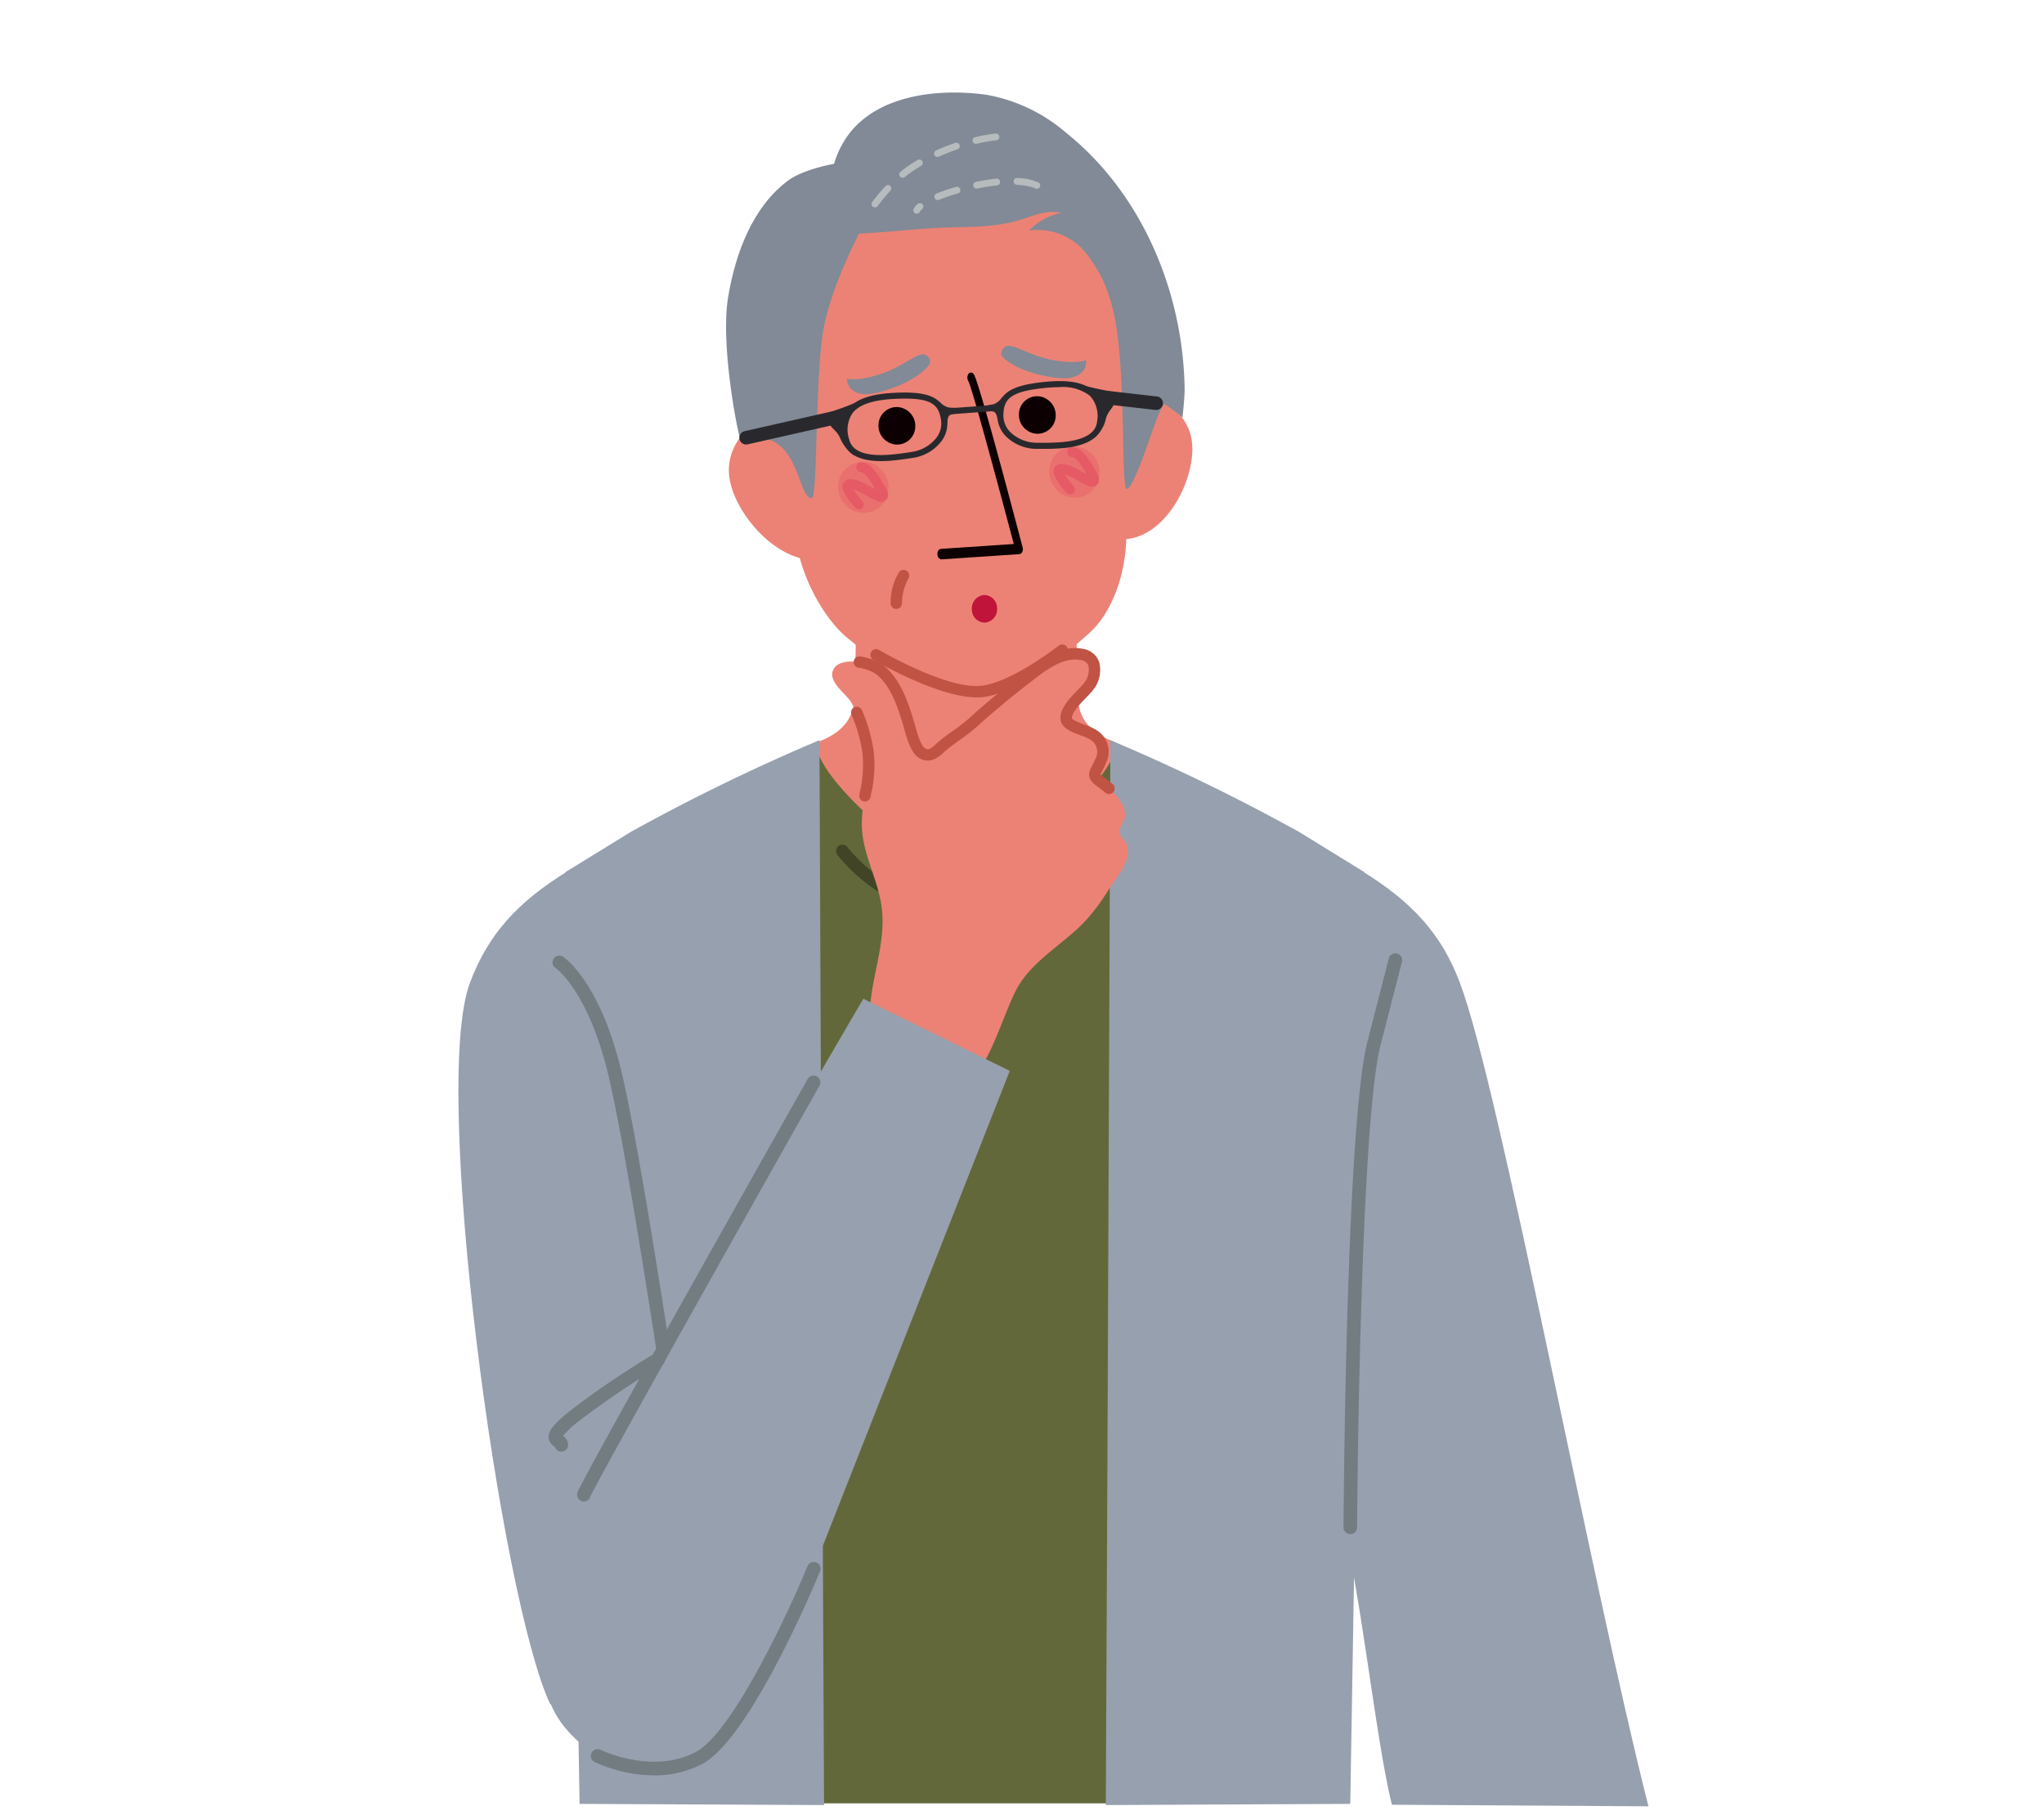 <svg xmlns="http://www.w3.org/2000/svg" xmlns:xlink="http://www.w3.org/1999/xlink" width="250" height="222" viewBox="0 0 250 222"><defs><clipPath id="a"><rect width="250" height="222" transform="translate(1162 -6076)" fill="#fff"/></clipPath></defs><g transform="translate(-1162 6076)" clip-path="url(#a)"><g transform="translate(1290.844 -5959.872)"><g transform="translate(-72.776 -104.81)"><path d="M40.983,95.749l4.644-4.128,37.928.258L93.1,118.2,83.814,219.855H26.534Z" transform="translate(-3.069 -10.598)" fill="#62683a"/><path d="M86,87.633c-4.125-1.563-4.534-3.982-4.567-6.42l-.142-10.387L68.4,72.011H67.3L54.4,70.825,54.26,81.212c-.034,2.438-.442,4.858-4.568,6.42-.7,2.119,3.625,6.577,5.267,8.149,4.557,4.362,8.273,6.066,12.878,6.427v0h.019v0c4.606-.362,8.322-2.065,12.879-6.427C82.376,94.209,86.7,89.751,86,87.633Z" transform="translate(-5.739 -8.192)" fill="#ec8275"/><path d="M87.12,16.23a28.911,28.911,0,0,1,.306,5.283c-.074,8.472-.009,16.949-.146,25.424C87.21,51.228,87.02,52.717,86.8,57c-.187,3.763-1.579,8.364-4.522,11.012a52.964,52.964,0,0,1-6.835,5.251c-7,4.457-12.588,1.453-14.719.507a39.947,39.947,0,0,1-7.915-5.1C49.7,66.159,47.015,60.848,46.571,57.1c-.5-4.27.189-4.971-.169-9.253-.7-8.455-1.2-16.923-1.842-25.378a28.763,28.763,0,0,1-.045-5.322Z" transform="translate(-5.137 -1.877)" fill="#ec8275"/><path d="M44.063,43.829c-3.95,1.053-6.762,4.1-6.656,7.637.12,4.311,5.358,10.925,10.689,10.8a6.266,6.266,0,0,0,1.421-.2Z" transform="translate(-4.326 -5.07)" fill="#ec8275"/><path d="M92.292,41.56c3.842-.027,7.147,2.04,7.929,5.27.961,3.939-2.145,11.234-7.007,12.447a5.911,5.911,0,0,1-1.337.175Z" transform="translate(-10.627 -4.807)" fill="#ec8275"/><path d="M55.525,13.931C58.942,7.3,47.5,9.77,44.713,11.8c-4.474,3.246-6.594,9.1-7.458,14.436-.967,5.959,1.285,17.141,1.59,17.57.39.547,1.764-.7,3.228-.3,3.889,1.062,3.874,7.2,5.419,7.221.793.011.359-15.642,1.524-21.111C50.172,24.177,53,18.833,55.525,13.931Z" transform="translate(-4.281 -1.112)" fill="#818a96"/><g transform="translate(46.441 45.153)"><path d="M58.666,54.479a3.038,3.038,0,0,1-3.3,2.84,3.177,3.177,0,0,1-2.84-3.406,3.047,3.047,0,0,1,3.3-2.841A3.172,3.172,0,0,1,58.666,54.479Z" transform="translate(-52.515 -51.059)" fill="#e9706e"/><path d="M55.1,56.926a.612.612,0,0,1-.394-.2c-.455-.5-1.923-2.21-1.517-2.988a.967.967,0,0,1,.6-.489c.713-.2,1.726.268,3.036,1.028.085.05.157.093.2.119s.1.05.136.075c-.021-.039-.044-.075-.071-.116-.052-.088-.114-.184-.174-.294-.333-.548-1.011-1.7-1.543-1.717a.615.615,0,0,1-.569-.633.587.587,0,0,1,.61-.57c1.145.081,1.968,1.414,2.5,2.3l.169.275c.435.7.866,1.485.393,2s-1.276.132-2-.267c-.054-.029-.139-.077-.234-.134a8.716,8.716,0,0,0-1.771-.858,13.093,13.093,0,0,0,1.087,1.459.61.61,0,0,1-.027.85A.58.58,0,0,1,55.1,56.926Z" transform="translate(-52.585 -51.068)" fill="#e55a65"/></g><g transform="translate(72.261 43.288)"><path d="M87.861,52.371a3.035,3.035,0,0,1-3.3,2.839,3.18,3.18,0,0,1-2.841-3.4,3.047,3.047,0,0,1,3.3-2.845A3.172,3.172,0,0,1,87.861,52.371Z" transform="translate(-81.713 -48.95)" fill="#e9706e"/><path d="M84.3,54.813a.57.57,0,0,1-.4-.193c-.46-.5-1.923-2.209-1.519-2.987a.95.95,0,0,1,.6-.488c.707-.2,1.723.266,3.032,1.027.085.05.157.09.207.117s.091.05.134.074c-.022-.038-.046-.073-.072-.114-.054-.088-.114-.184-.178-.294-.328-.547-1.005-1.7-1.541-1.718a.614.614,0,0,1-.565-.631.578.578,0,0,1,.607-.569c1.15.077,1.968,1.41,2.5,2.3l.172.276c.437.7.86,1.487.394,2s-1.283.134-2-.265l-.232-.134a8.9,8.9,0,0,0-1.77-.862,12.571,12.571,0,0,0,1.088,1.464.608.608,0,0,1-.029.848A.541.541,0,0,1,84.3,54.813Z" transform="translate(-81.783 -48.96)" fill="#e55a65"/></g><path d="M82.019,44.471a2.228,2.228,0,0,1-2.384,2.117,2.322,2.322,0,0,1-2.116-2.458A2.229,2.229,0,0,1,79.9,42.011,2.325,2.325,0,0,1,82.019,44.471Z" transform="translate(-8.966 -4.859)" fill="#0d0002"/><path d="M62.6,45.967a2.228,2.228,0,0,1-2.383,2.119,2.323,2.323,0,0,1-2.117-2.46,2.227,2.227,0,0,1,2.384-2.117A2.322,2.322,0,0,1,62.6,45.967Z" transform="translate(-6.72 -5.032)" fill="#0d0002"/><path d="M66.718,61.585a.606.606,0,0,1-.465-.611c-.034-.354.155-.654.411-.674l8.924-.6c-1.982-7.512-5.058-18.88-5.539-19.9a.837.837,0,0,1-.057-.815.385.385,0,0,1,.65-.122c.149.151.594.6,6.03,21.25a.859.859,0,0,1-.04.557.436.436,0,0,1-.346.272l-9.524.639C66.748,61.584,66.732,61.586,66.718,61.585Z" transform="translate(-7.663 -4.48)" fill="#0d0002"/><path d="M70.646.292C64.9-.534,57.275.176,53.58,5.256a11.466,11.466,0,0,0-1.712,9.783,3.131,3.131,0,0,0,1.178,1.879,3.585,3.585,0,0,0,2.064.325c3.536-.155,7.073-.614,10.606-.731,3.179-.106,6.081-.008,9.211-1.026,1.547-.5,3.171-1.173,4.745-.761a7.35,7.35,0,0,0-3.91,2.16,7.517,7.517,0,0,1,6.8,2.585,16.54,16.54,0,0,1,3.35,6.763c1.8,6.354,1.03,22.392,1.768,22.266,1.224-.21,3.964-10.619,4.683-10.378a22.807,22.807,0,0,1,2.145,1.625s.282-2.471.264-3.54C94.584,24.322,89.53,12.322,80.251,4.9A20.392,20.392,0,0,0,70.646.292Z" transform="translate(-5.95 0)" fill="#818a96"/><path d="M80.144,48.2c-.256,0-.507,0-.753,0a5.36,5.36,0,0,1-3.779-1.509,3.589,3.589,0,0,1-1.074-2.593c.028-2.516,1.386-3.568,5.187-4.022,2.283-.274,5.1-.392,6.657,1.106a4.4,4.4,0,0,1,1.1,3.7c-.11,1.331-1.124,2.978-5.332,3.262h0C81.454,48.187,80.784,48.2,80.144,48.2Zm1.993-7.55a19.719,19.719,0,0,0-2.325.158c-3.827.456-4.511,1.426-4.532,3.294a2.866,2.866,0,0,0,.862,2.065A4.672,4.672,0,0,0,79.4,47.452c.849.008,1.755.011,2.7-.052h0c2.955-.2,4.517-1.068,4.642-2.582a3.663,3.663,0,0,0-.875-3.106A5.411,5.411,0,0,0,82.137,40.649Z" transform="translate(-8.622 -4.615)" fill="#29292d"/><path d="M55.809,41.079c-2.2-.2-2.06-1.893-2.06-1.893s1.3.433,4.469-.692c2.489-.883,4.19-2.579,5.094-2.234.452.173.76.854.516,1.185C62.156,39.716,57.322,41.217,55.809,41.079Z" transform="translate(-6.217 -4.189)" fill="#818a96"/><path d="M83.629,38.928c2.155-.485,1.8-2.144,1.8-2.144s-1.234.6-4.521-.105c-2.583-.554-4.489-2.014-5.34-1.554-.426.23-.643.945-.358,1.242C77.159,38.4,82.148,39.261,83.629,38.928Z" transform="translate(-8.684 -4.053)" fill="#818a96"/><rect width="6.204" height="0.743" transform="translate(59.932 38.631) rotate(-4.314)" fill="#29292d"/><path d="M86.5,40.521s1.825,1.933,1.932,3.007-1.02,3.436-.752,3.436a3.968,3.968,0,0,0,1.5-2.308c.269-1.128,1.02-1.4,1.02-2.094s-.046-1.272-.483-1.342C88.056,40.951,86.5,40.521,86.5,40.521Z" transform="translate(-10.005 -4.687)" fill="#29292d"/><path d="M75.055,41.994l-.357.417a1.986,1.986,0,0,1-.845.579l-1.036.189s.017.708.234.688a1.567,1.567,0,0,1,.878.043c.4.191.454,1.062.454,1.039C74.382,44.907,75.055,41.994,75.055,41.994Z" transform="translate(-8.423 -4.857)" fill="#29292d"/><path d="M57.828,49.88c-3.317,0-4.359-1.328-4.63-2.507a4.4,4.4,0,0,1,.555-3.82c1.324-1.707,4.131-1.992,6.43-2.051,3.816-.087,5.32.749,5.71,3.236a3.586,3.586,0,0,1-.692,2.72,5.352,5.352,0,0,1-3.522,2.035c-.855.133-1.771.269-2.737.343Q58.346,49.881,57.828,49.88Zm2.942-7.643c-.181,0-.371,0-.569.007-1.969.05-4.716.287-5.861,1.764a3.656,3.656,0,0,0-.42,3.2c.342,1.48,2.014,2.119,4.965,1.888h0c.94-.072,1.84-.205,2.681-.335A4.676,4.676,0,0,0,64.6,47.021a2.864,2.864,0,0,0,.558-2.168C64.885,43.1,64.135,42.237,60.77,42.237Z" transform="translate(-6.132 -4.8)" fill="#29292d"/><path d="M54.7,42.8s-1.529,2.175-1.48,3.253,1.5,3.253,1.237,3.292-1.392-.991-1.819-2.068-1.21-1.235-1.311-1.925-.137-1.265.286-1.4C53.219,43.452,54.7,42.8,54.7,42.8Z" transform="translate(-5.929 -4.951)" fill="#29292d"/><path d="M66.395,42.659l.413.361a1.979,1.979,0,0,0,.92.452l1.053.039s.085.7-.133.714a1.57,1.57,0,0,0-.863.17c-.363.245-.3,1.116-.3,1.094C67.479,45.445,66.395,42.659,66.395,42.659Z" transform="translate(-7.68 -4.934)" fill="#29292d"/><path d="M95.668,43.606a.859.859,0,0,1-.095-.005l-5.633-.64a.829.829,0,1,1,.187-1.647l5.633.64a.829.829,0,0,1-.093,1.652Z" transform="translate(-10.318 -4.778)" fill="#29292d"/><path d="M39.686,48.154a.829.829,0,0,1-.182-1.637L50.184,44.1a.828.828,0,1,1,.366,1.616L39.87,48.132A.784.784,0,0,1,39.686,48.154Z" transform="translate(-4.495 -5.099)" fill="#29292d"/><path d="M69.979,82.817c-4.7,0-12.236-4.373-12.563-4.565a.7.7,0,1,1,.7-1.2c.079.047,7.957,4.64,12.2,4.364,3.679-.226,9.6-4.844,9.66-4.891a.7.7,0,1,1,.86,1.1c-.256.2-6.323,4.935-10.435,5.187C70.266,82.813,70.124,82.817,69.979,82.817Z" transform="translate(-6.601 -8.834)" fill="#c05343"/><path d="M157.357,221.579c-7.232-28.56-18.229-88-23.077-100.778-2.242-5.886-5.738-9.777-11.943-13.609-.065-.049-1.924-1.009-1.99-1.042-1.609-.988-3.274-1.908-4.963-2.764L102.057,140.35c4.021,10.409,9.959,25.789,15.738,40.79q.82,2.128,1.631,4.247c2.287,5.931,4.519,28.06,6.556,36Z" transform="translate(-11.805 -11.959)" fill="#97a0ae"/><path d="M119.437,219.683s.483-28.249.572-34.877c.489-34.217,1.1-78.128,1.117-79.115v-.016l-.2-.106-7.73-4.759A240.642,240.642,0,0,0,90.1,89.573l-.367,89.1-.194,41.153Z" transform="translate(-10.357 -10.361)" fill="#97a0ae"/><path d="M123.24,190.1h0a.829.829,0,0,1-.824-.833c.012-2.007.321-49.279,2.929-59.423l2.612-10.161a.829.829,0,0,1,1.606.413l-2.612,10.16c-2.558,9.947-2.875,58.53-2.878,59.019A.829.829,0,0,1,123.24,190.1Z" transform="translate(-14.159 -13.772)" fill="#727c81"/><path d="M11.216,209.063C5.153,196.111-3.421,133.577,1.426,120.8c2.243-5.886,5.738-9.777,11.943-13.609.065-.049,1.925-1.009,1.991-1.042,1.608-.988,3.274-1.908,4.962-2.764L33.65,140.35c-4.022,10.409-9.96,25.789-15.738,40.79q-.818,2.128-1.63,4.247c-2.287,5.931,12.129,20.149,10.092,28.085Z" transform="translate(0 -11.959)" fill="#97a0ae"/><path d="M16.539,219.683s-.483-28.249-.572-34.877c-.489-34.217-1.1-78.128-1.117-79.115v-.016l.2-.106,7.729-4.759a240.715,240.715,0,0,1,23.1-11.236l.367,89.1.193,41.153Z" transform="translate(-1.718 -10.361)" fill="#97a0ae"/><path d="M28.429,180.877a.829.829,0,0,1-.82-.71c-.054-.37-5.4-37.037-7.975-47.037-2.474-9.626-6.208-12.206-6.245-12.232a.828.828,0,0,1,.9-1.39c.173.111,4.287,2.853,6.95,13.209,2.594,10.087,7.955,46.842,8.009,47.212a.829.829,0,0,1-.7.939A.8.8,0,0,1,28.429,180.877Z" transform="translate(-1.506 -13.808)" fill="#727c81"/><path d="M68.577,112.986a20.863,20.863,0,0,1-16.2-7.825.774.774,0,0,1,1.247-.917,19.781,19.781,0,0,0,10.58,6.672c5.292,1.207,9.756.349,13.27-2.547a13.775,13.775,0,0,0,3.7-4.691.774.774,0,1,1,1.427.6A15.442,15.442,0,0,1,68.577,112.986Z" transform="translate(-6.041 -11.937)" fill="#414526"/><path d="M82.82,110.125a24.615,24.615,0,0,0,2.707-3.68c.862-1.387,2.868-3.638,2.242-5.39-.271-.753-.937-.976-.925-1.727.008-.637.713-1.318.677-2.038-.08-1.617-1.712-3.08-2.932-3.944-1.364-.967-.625-1.138-.055-2.621a2.4,2.4,0,0,0-.985-3.227c-.868-.588-3.222-.925-3.242-1.993-.024-1.318,1.993-2.912,2.709-3.828,1.059-1.349,1.273-3.59-.816-3.972-2.479-.452-4.771,1.36-6.615,2.78-2.343,1.809-4.608,3.683-6.811,5.663-1.112,1-2.415,1.75-3.551,2.715-.737.628-1.491,1.593-2.576.9-.811-.521-1.277-2.449-1.524-3.3-.68-2.356-1.668-5.478-3.76-6.98-1.112-.8-4.488-1.538-5.449-.056-.943,1.459,1.372,3.007,2.053,4.045a16.46,16.46,0,0,1,2.129,6.253c.439,2.876-.737,5.661-.776,8.551-.05,3.62,1.862,6.6,2.39,10.1.7,4.606-1.363,8.911-1.415,13.427-.035,2.726,1.236,2.726,3.862,3.593,2.419.793,6.777,2.813,9.362,2.781,1.236-.016,3.511-7.463,4.869-9.782,1.875-3.207,5.293-5.111,7.869-7.672C82.451,110.521,82.639,110.323,82.82,110.125Z" transform="translate(-5.979 -8.98)" fill="#ec8275"/><path d="M85.885,94.7a.7.7,0,0,1-.458-.172,11.445,11.445,0,0,0-.906-.709c-1.407-1-1.177-1.708-.7-2.6a7.162,7.162,0,0,0,.4-.838,1.718,1.718,0,0,0-.727-2.4,6.139,6.139,0,0,0-1.075-.466c-1.09-.4-2.448-.9-2.471-2.09-.024-1.257,1.164-2.483,2.119-3.468.293-.3.57-.588.738-.8a2.506,2.506,0,0,0,.552-2.189,1.114,1.114,0,0,0-.945-.669c-2.129-.4-4.252,1.249-5.96,2.566l-.1.079c-2.413,1.863-4.628,3.705-6.771,5.631a21.955,21.955,0,0,1-1.966,1.519c-.564.4-1.1.782-1.6,1.209-.095.082-.193.171-.292.261-.646.59-1.731,1.577-3.111.69-.879-.565-1.341-2-1.738-3.413l-.079-.279c-.722-2.5-1.648-5.281-3.5-6.609a5.355,5.355,0,0,0-2.109-.718.7.7,0,0,1,.2-1.379,6.738,6.738,0,0,1,2.723.965c2.21,1.586,3.234,4.628,4.021,7.352l.082.291c.192.685.642,2.29,1.15,2.617.4.257.64.165,1.418-.547.111-.1.22-.2.329-.294.548-.466,1.13-.881,1.693-1.282a20.536,20.536,0,0,0,1.843-1.42c2.17-1.95,4.411-3.813,6.853-5.7l.1-.08c1.927-1.486,4.329-3.329,7.061-2.834a2.5,2.5,0,0,1,2,1.547,3.845,3.845,0,0,1-.758,3.542c-.212.271-.515.584-.834.914-.692.715-1.739,1.794-1.727,2.472,0,.156.529.429,1.561.81a6.607,6.607,0,0,1,1.376.619,3.074,3.074,0,0,1,1.245,4.053,8.346,8.346,0,0,1-.47.995,2.768,2.768,0,0,0-.2.426c.018-.014.1.113.479.382s.708.529,1.016.8a.7.7,0,0,1-.458,1.221Z" transform="translate(-6.314 -8.889)" fill="#c05343"/><path d="M56.012,96.56a.732.732,0,0,1-.124-.011.7.7,0,0,1-.563-.808l.052-.287a14.522,14.522,0,0,0,.334-4.771A18.414,18.414,0,0,0,54.4,86.019a.7.7,0,1,1,1.268-.576,19.832,19.832,0,0,1,1.418,5.029,15.754,15.754,0,0,1-.341,5.226l-.051.287A.7.7,0,0,1,56.012,96.56Z" transform="translate(-6.285 -9.836)" fill="#c05343"/><path d="M68.809,134.164,50.9,125.345S19.479,178.533,17,189.005,6.526,209.4,17.55,217.39c2.793,2.024,5.291.536,10.472,0,5.577-.576,9.37-8.543,17.362-23.7Z" transform="translate(-1.373 -14.499)" fill="#97a0ae"/><path d="M17.255,188.06a.862.862,0,0,1-.215-.027.853.853,0,0,1-.6-1.034c.28-1.125,21.65-39.044,28.192-50.639a.829.829,0,0,1,1.443.815C35.1,156.63,18.575,186.076,18.035,187.46A.788.788,0,0,1,17.255,188.06Z" transform="translate(-1.899 -15.724)" fill="#727c81"/><path d="M14.036,186.4a.828.828,0,0,1-.794-.591l-.035-.023a1.443,1.443,0,0,1-.737-1.14c-.026-.7.409-1.47,2.7-3.3a105.985,105.985,0,0,1,10.293-6.957.829.829,0,1,1,.844,1.427,106.3,106.3,0,0,0-10.1,6.823,11.271,11.271,0,0,0-1.979,1.841,1.329,1.329,0,0,1,.637,1.095A.827.827,0,0,1,14.036,186.4Z" transform="translate(-1.442 -20.158)" fill="#727c81"/><path d="M26.036,229.345a17.825,17.825,0,0,1-7.288-1.65.829.829,0,0,1,.74-1.483c.063.032,6.315,3.076,11.648.284,4.528-2.373,11.405-17.213,13.673-22.731a.829.829,0,1,1,1.533.631c-.343.832-8.452,20.432-14.437,23.568A12.538,12.538,0,0,1,26.036,229.345Z" transform="translate(-2.116 -23.51)" fill="#727c81"/><path d="M57.557,14.708a.443.443,0,0,1-.256-.085.4.4,0,0,1-.077-.58A23.569,23.569,0,0,1,58.842,12.1a.42.42,0,0,1,.58-.024.423.423,0,0,1,.031.581l-.007.007-.016.016a23.9,23.9,0,0,0-1.548,1.865A.416.416,0,0,1,57.557,14.708Zm3.39-3.622a.412.412,0,0,1-.325-.155.405.405,0,0,1,.062-.581q.464-.383.929-.7c.38-.264.775-.511,1.169-.743a.425.425,0,0,1,.573.146.392.392,0,0,1,.054.21.421.421,0,0,1-.2.356c-.387.232-.774.471-1.13.712a10.779,10.779,0,0,0-.867.658A.471.471,0,0,1,60.946,11.086ZM65.2,8.532a.419.419,0,0,1-.378-.241.378.378,0,0,1-.008-.317.387.387,0,0,1,.21-.233c.758-.34,1.548-.65,2.352-.928h.015a.41.41,0,0,1,.511.263.312.312,0,0,1,.024.124.422.422,0,0,1-.271.4c-.008.007-.008.007-.015.007s-.016.008-.031.008a23.177,23.177,0,0,0-2.236.891A.452.452,0,0,1,65.2,8.532Zm4.7-1.6a.413.413,0,0,1-.348-.634.425.425,0,0,1,.256-.186,20.471,20.471,0,0,1,2.508-.442h.039a.408.408,0,0,1,.41.38.414.414,0,0,1-.371.448h-.039A20.2,20.2,0,0,0,70,6.929.4.4,0,0,1,69.9,6.937Z" transform="translate(-6.609 -0.656)" fill="#b6bbbd"/><path d="M63.334,16.194a.321.321,0,0,1-.148-.031.41.41,0,0,1-.248-.526,1.647,1.647,0,0,1,.527-.643l.007-.007a.429.429,0,0,1,.573.054.4.4,0,0,1,.1.264.378.378,0,0,1-.14.31v.008c-.008.007-.015.015-.023.015a1.258,1.258,0,0,0-.271.3A.411.411,0,0,1,63.334,16.194ZM65.9,14.522a.405.405,0,0,1-.379-.256.382.382,0,0,1,0-.317.4.4,0,0,1,.225-.225,24.5,24.5,0,0,1,2.391-.813h.016a.407.407,0,0,1,.5.279.377.377,0,0,1,.016.132.391.391,0,0,1-.287.379l-.008.007h-.016a24.107,24.107,0,0,0-2.3.783A.351.351,0,0,1,65.9,14.522Zm12.121-1.378a.4.4,0,0,1-.187-.047c-.007,0-.015-.008-.031-.015a3.589,3.589,0,0,0-.471-.163,8.565,8.565,0,0,0-1.757-.263.417.417,0,0,1-.387-.442.4.4,0,0,1,.433-.386,6.641,6.641,0,0,1,2.593.534c.008,0,.008,0,.008.008a.383.383,0,0,1,.194.232.41.41,0,0,1-.024.317A.423.423,0,0,1,78.017,13.144Zm-7.361-.024a.414.414,0,0,1-.4-.333.43.43,0,0,1,.055-.31.417.417,0,0,1,.263-.178,24.437,24.437,0,0,1,2.5-.4.41.41,0,0,1,.448.372.094.094,0,0,1,.008.046.417.417,0,0,1-.371.41,23.6,23.6,0,0,0-2.415.387C70.71,13.114,70.687,13.121,70.656,13.121Z" transform="translate(-7.277 -1.368)" fill="#b6bbbd"/><path d="M60.47,70.792l-.04,0a.7.7,0,0,1-.656-.734,7.239,7.239,0,0,1,1.064-3.819.7.7,0,0,1,1.119.829,6.292,6.292,0,0,0-.792,3.067A.7.7,0,0,1,60.47,70.792Z" transform="translate(-6.914 -7.629)" fill="#c05343"/><path d="M74.1,71.089a1.651,1.651,0,0,1-1.463,1.785,1.6,1.6,0,0,1-1.627-1.593A1.652,1.652,0,0,1,72.471,69.5,1.6,1.6,0,0,1,74.1,71.089Z" transform="translate(-8.213 -8.038)" fill="#c1143a"/></g></g></g></svg>